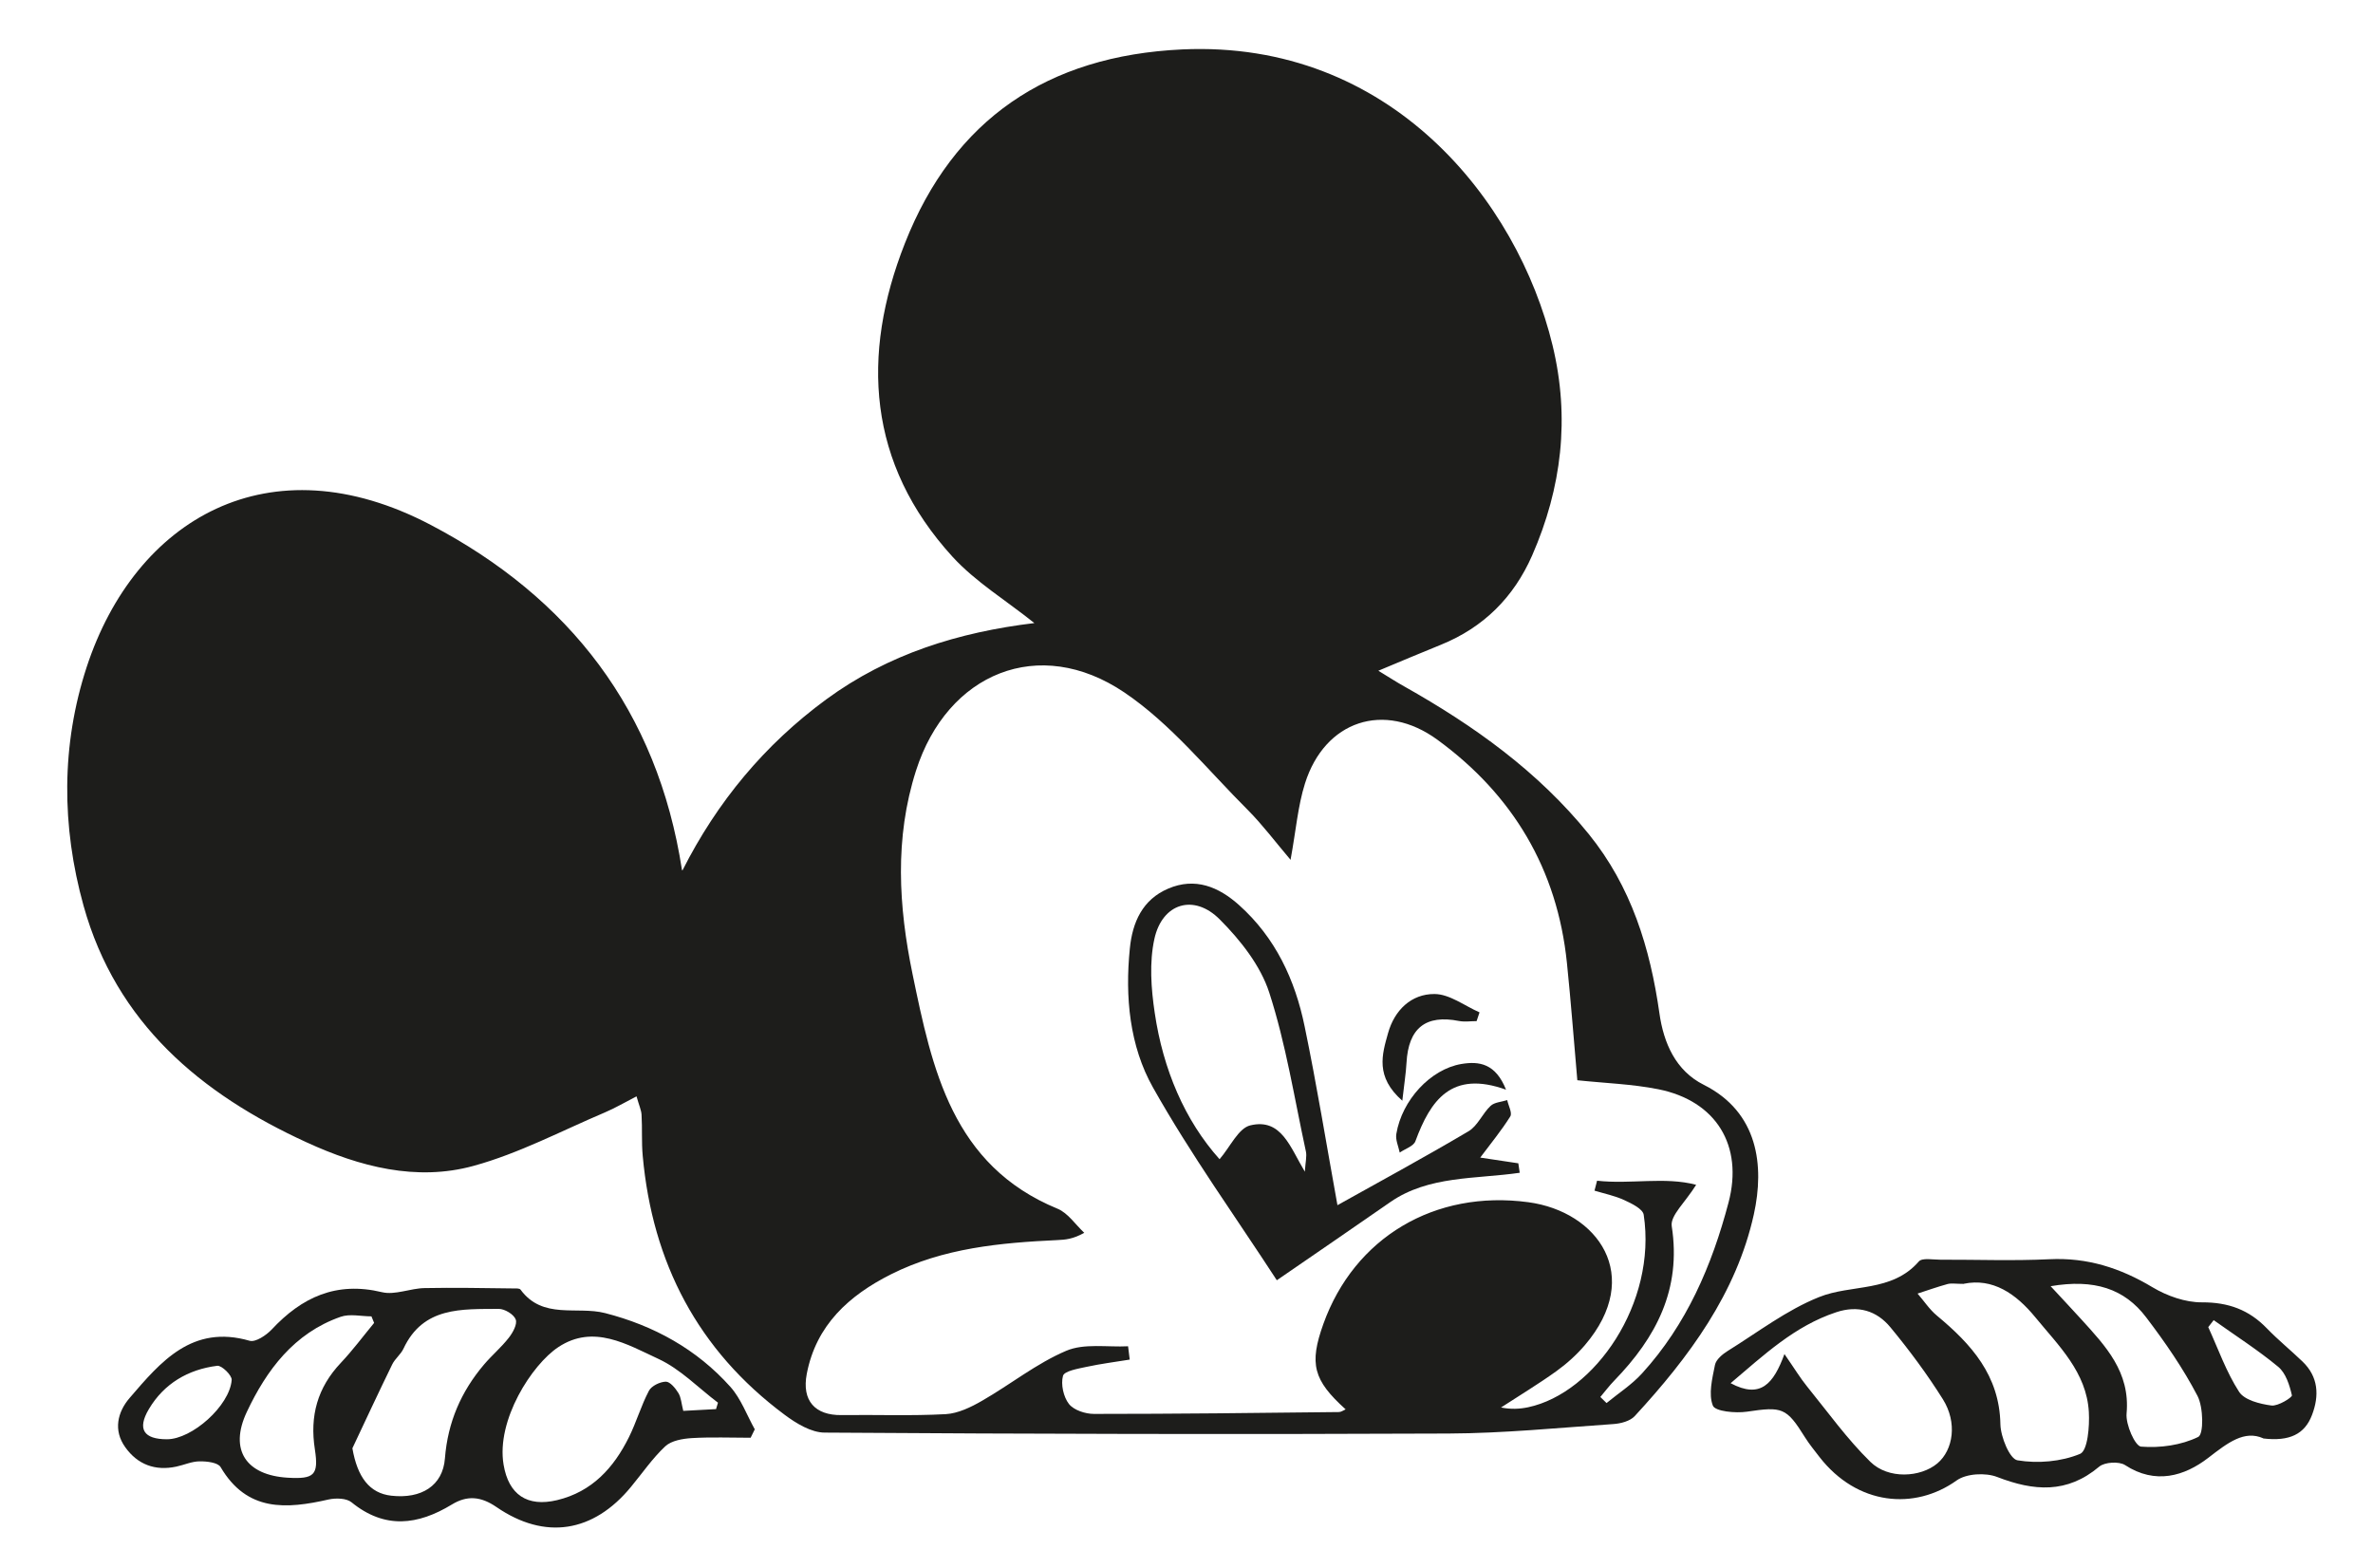 <?xml version="1.0" encoding="UTF-8"?>
<svg id="Capa_1" data-name="Capa 1" xmlns="http://www.w3.org/2000/svg" viewBox="0 0 203.1 134.18">
  <g id="FrXmMN">
    <g>
      <path d="M58.41,74.5c2.98-5.89,7.04-10.77,12.31-14.64,5.29-3.88,11.33-5.75,17.81-6.53-2.45-1.96-5.04-3.53-7-5.67-7.28-7.97-7.86-17.26-4.08-26.84,4.18-10.61,12.2-16.05,23.73-16.59,17.81-.82,28.71,12.94,31.7,25.33,1.5,6.21.79,12.19-1.75,17.99-1.57,3.57-4.15,6.15-7.79,7.63-1.66.67-3.31,1.37-5.37,2.23.91.55,1.56.98,2.23,1.35,5.95,3.35,11.43,7.26,15.77,12.62,3.65,4.5,5.26,9.75,6.06,15.37.36,2.53,1.39,4.9,3.79,6.1,4.68,2.35,5.2,6.94,4.29,11.08-1.49,6.76-5.56,12.25-10.19,17.27-.4.44-1.21.65-1.85.69-4.69.32-9.39.79-14.09.81-17.8.08-35.6.04-53.39-.08-1.16,0-2.45-.79-3.44-1.53-7.42-5.52-11.31-13.01-12.14-22.15-.11-1.17-.03-2.35-.1-3.52-.02-.4-.21-.79-.43-1.58-.98.5-1.82,1-2.72,1.38-3.72,1.58-7.36,3.51-11.23,4.57-4.9,1.35-9.77.06-14.28-2.01-9.07-4.15-16.3-10.21-19.1-20.26-1.89-6.8-1.92-13.74.27-20.43,4.15-12.64,15.6-19.43,29.45-12.16,11.85,6.22,19.4,15.89,21.5,29.54ZM110.47,73.61c-1.34-1.58-2.41-3.01-3.65-4.26-3.46-3.45-6.61-7.4-10.6-10.09-7.29-4.91-15.14-1.66-17.82,6.7-1.85,5.78-1.49,11.64-.3,17.4,1.68,8.14,3.4,16.39,12.42,20.1.89.37,1.53,1.36,2.28,2.06-.97.54-1.62.59-2.28.62-4.91.23-9.78.68-14.26,2.93-3.6,1.81-6.41,4.35-7.21,8.52-.44,2.3.71,3.56,2.97,3.53,2.97-.04,5.95.08,8.92-.08,1.06-.06,2.17-.6,3.12-1.15,2.42-1.39,4.65-3.19,7.19-4.27,1.54-.66,3.52-.3,5.3-.39.05.38.1.76.14,1.14-1.23.2-2.48.36-3.69.62-.73.16-1.9.35-2.02.77-.2.72.04,1.81.51,2.41.42.53,1.4.85,2.14.85,6.99,0,13.98-.08,20.97-.16.18,0,.37-.14.57-.23-2.77-2.5-3.13-3.89-1.91-7.3,2.65-7.4,9.53-11.51,17.55-10.43,5.93.8,9.9,6.29,4.84,12.23-.71.83-1.55,1.59-2.44,2.23-1.53,1.1-3.16,2.08-4.74,3.11.85.17,1.6.13,2.32-.02,5.7-1.21,11.04-8.93,9.89-16.48-.08-.5-1.03-.96-1.66-1.25-.8-.37-1.69-.55-2.55-.81.07-.28.14-.56.22-.85,2.87.32,5.81-.36,8.48.35-.92,1.49-2.23,2.63-2.09,3.54.84,5.41-1.34,9.53-4.92,13.22-.43.44-.79.93-1.19,1.4.18.17.35.35.53.52,1.02-.84,2.16-1.57,3.04-2.54,3.81-4.18,5.98-9.23,7.4-14.62,1.29-4.88-1.06-8.71-6.01-9.7-2.26-.45-4.59-.52-6.93-.77-.3-3.43-.55-6.74-.89-10.04-.82-8.02-4.63-14.39-11.08-19.1-4.57-3.34-9.65-1.63-11.34,3.74-.61,1.93-.77,4.01-1.23,6.51Z" style="fill: #1d1d1b;"/>
      <path d="M64.24,123.06c-1.68,0-3.36-.07-5.03.03-.78.05-1.74.21-2.27.7-1.1,1.03-1.97,2.31-2.94,3.48-3.21,3.9-7.35,4.58-11.51,1.72-1.34-.92-2.51-1.01-3.81-.22-2.91,1.77-5.74,2.14-8.6-.19-.43-.35-1.33-.37-1.94-.24-3.63.83-7,1.08-9.26-2.77-.23-.39-1.18-.5-1.79-.49-.67,0-1.33.31-2,.45-1.81.39-3.32-.18-4.37-1.66-1.04-1.45-.66-3.01.37-4.21,2.67-3.11,5.36-6.32,10.28-4.9.5.14,1.4-.46,1.87-.95,2.59-2.78,5.54-4.15,9.45-3.21,1.12.27,2.42-.33,3.65-.35,2.53-.05,5.07,0,7.61.03.21,0,.51-.02.6.1,1.9,2.59,4.82,1.39,7.24,2.01,4.17,1.07,7.84,3.09,10.72,6.31.91,1.02,1.41,2.42,2.09,3.64-.12.24-.24.49-.36.73ZM61.28,120.62c.06-.19.12-.38.17-.56-1.69-1.28-3.22-2.88-5.1-3.75-2.66-1.23-5.55-3-8.56-1.01-2.27,1.5-5.33,6.26-4.69,10.06.43,2.58,2.03,3.65,4.58,3.04,3-.72,4.85-2.77,6.15-5.39.64-1.29,1.04-2.7,1.71-3.97.22-.42.95-.77,1.45-.78.36,0,.82.56,1.07.97.24.39.26.91.42,1.53.95-.05,1.87-.1,2.78-.15ZM30.16,123.96c.43,2.47,1.46,3.85,3.33,4.06,2.57.29,4.41-.85,4.59-3.19.24-3.09,1.38-5.72,3.35-8.04.67-.79,1.47-1.46,2.11-2.28.35-.44.75-1.17.6-1.57-.16-.44-.94-.91-1.45-.91-3.16.03-6.47-.21-8.16,3.41-.23.49-.72.85-.96,1.34-1.16,2.38-2.28,4.78-3.41,7.18ZM32.02,113.23c-.08-.19-.15-.37-.23-.56-.88,0-1.85-.24-2.64.04-3.98,1.39-6.34,4.56-8.03,8.15-1.53,3.26-.04,5.41,3.51,5.62,2.25.13,2.66-.21,2.32-2.42-.45-2.87.22-5.29,2.22-7.41,1.02-1.08,1.91-2.28,2.85-3.42ZM14.29,123.19c2.14,0,5.37-2.86,5.54-5.08.03-.39-.85-1.25-1.23-1.21-2.5.31-4.57,1.53-5.86,3.71-1.02,1.72-.43,2.58,1.55,2.58Z" style="fill: #1d1d1b;"/>
      <path d="M193.71,123.11c-1.62-.72-3.03.37-4.71,1.67-2.04,1.57-4.53,2.31-7.12.62-.51-.33-1.74-.26-2.21.13-2.76,2.33-5.6,2.1-8.73.89-1-.39-2.64-.3-3.47.29-3.6,2.58-8.52,2.15-11.75-2.01-.42-.55-.86-1.08-1.23-1.67-1.6-2.57-1.95-2.65-4.98-2.2-.97.14-2.71-.02-2.91-.52-.39-.99-.05-2.32.18-3.48.09-.46.64-.92,1.09-1.2,2.58-1.6,5.04-3.5,7.82-4.61,2.78-1.12,6.22-.38,8.54-3.05.29-.33,1.2-.15,1.82-.15,3.12-.01,6.24.11,9.35-.04,3.25-.16,6.08.75,8.83,2.4,1.24.74,2.81,1.3,4.23,1.29,2.26-.01,4.03.64,5.56,2.23.96.99,2.04,1.87,3.04,2.83,1.38,1.32,1.45,2.93.82,4.58-.62,1.64-1.92,2.28-4.18,2.01ZM152.73,115.9c.88,1.27,1.36,2.07,1.94,2.78,1.77,2.18,3.42,4.49,5.41,6.44,1.54,1.51,4.29,1.34,5.73.14,1.38-1.16,1.72-3.51.48-5.49-1.35-2.15-2.87-4.2-4.49-6.16-1.17-1.42-2.77-1.92-4.65-1.29-3.56,1.18-6.17,3.65-9.03,6.07,2.56,1.37,3.67.06,4.61-2.5ZM168.08,109.89c-.69,0-1.05-.07-1.38.01-.87.24-1.72.54-2.58.82.55.63,1.02,1.36,1.66,1.89,2.94,2.44,5.35,5.11,5.43,9.29.02,1.09.8,2.98,1.46,3.09,1.74.29,3.74.12,5.36-.55.65-.27.82-2.35.75-3.58-.19-3.4-2.58-5.67-4.58-8.11-1.67-2.04-3.66-3.38-6.12-2.87ZM175.51,110.09c1.09,1.18,1.86,1.99,2.61,2.82,2.09,2.3,4.21,4.52,3.89,8.07-.09.95.73,2.8,1.24,2.84,1.63.13,3.44-.12,4.89-.83.48-.23.45-2.53-.06-3.51-1.23-2.36-2.77-4.59-4.39-6.72-1.86-2.46-4.45-3.31-8.19-2.67ZM189.46,113l-.46.59c.85,1.86,1.54,3.84,2.64,5.54.46.71,1.78,1.04,2.76,1.17.57.08,1.8-.7,1.76-.87-.2-.87-.52-1.9-1.17-2.44-1.75-1.45-3.68-2.68-5.53-4Z" style="fill: #1d1d1b;"/>
      <path d="M114.46,103.16c3.51-1.96,7.42-4.08,11.24-6.34.77-.46,1.18-1.51,1.87-2.16.33-.32.94-.34,1.43-.5.1.48.45,1.1.26,1.4-.75,1.2-1.66,2.3-2.57,3.52,1.05.16,2.16.32,3.26.49.04.27.08.54.12.81-3.77.55-7.79.23-11.08,2.51-3.23,2.24-6.46,4.46-9.71,6.69-3.49-5.37-7.37-10.76-10.6-16.5-2-3.55-2.4-7.75-1.98-11.89.22-2.25,1.08-4.19,3.28-5.13,2.31-.99,4.32-.16,6.07,1.41,3.11,2.78,4.79,6.39,5.61,10.38,1.04,5.01,1.86,10.07,2.81,15.31ZM111.68,100.28c.05-.83.18-1.3.09-1.72-.99-4.56-1.71-9.2-3.14-13.61-.75-2.31-2.47-4.49-4.23-6.25-2.21-2.23-4.93-1.4-5.6,1.67-.44,2.01-.28,4.24.03,6.32.71,4.83,2.57,9.21,5.55,12.53.91-1.05,1.61-2.66,2.64-2.9,2.66-.63,3.4,1.88,4.66,3.97Z" style="fill: #1d1d1b;"/>
      <path d="M120.03,94.22c-2.35-2.06-1.74-3.97-1.23-5.79.55-1.97,1.99-3.36,3.97-3.35,1.29,0,2.58,1.01,3.86,1.57-.08.25-.16.5-.25.75-.5,0-1.02.08-1.5-.01-2.86-.57-4.34.61-4.5,3.58-.05.91-.2,1.82-.36,3.25Z" style="fill: #1d1d1b;"/>
      <path d="M128.9,93.27c-4.69-1.69-6.47.92-7.76,4.41-.16.43-.88.65-1.34.97-.11-.53-.38-1.1-.29-1.6.48-2.89,2.92-5.53,5.56-5.98,1.54-.26,2.94-.04,3.83,2.2Z" style="fill: #1d1d1b;"/>
    </g>
  </g>
</svg>
